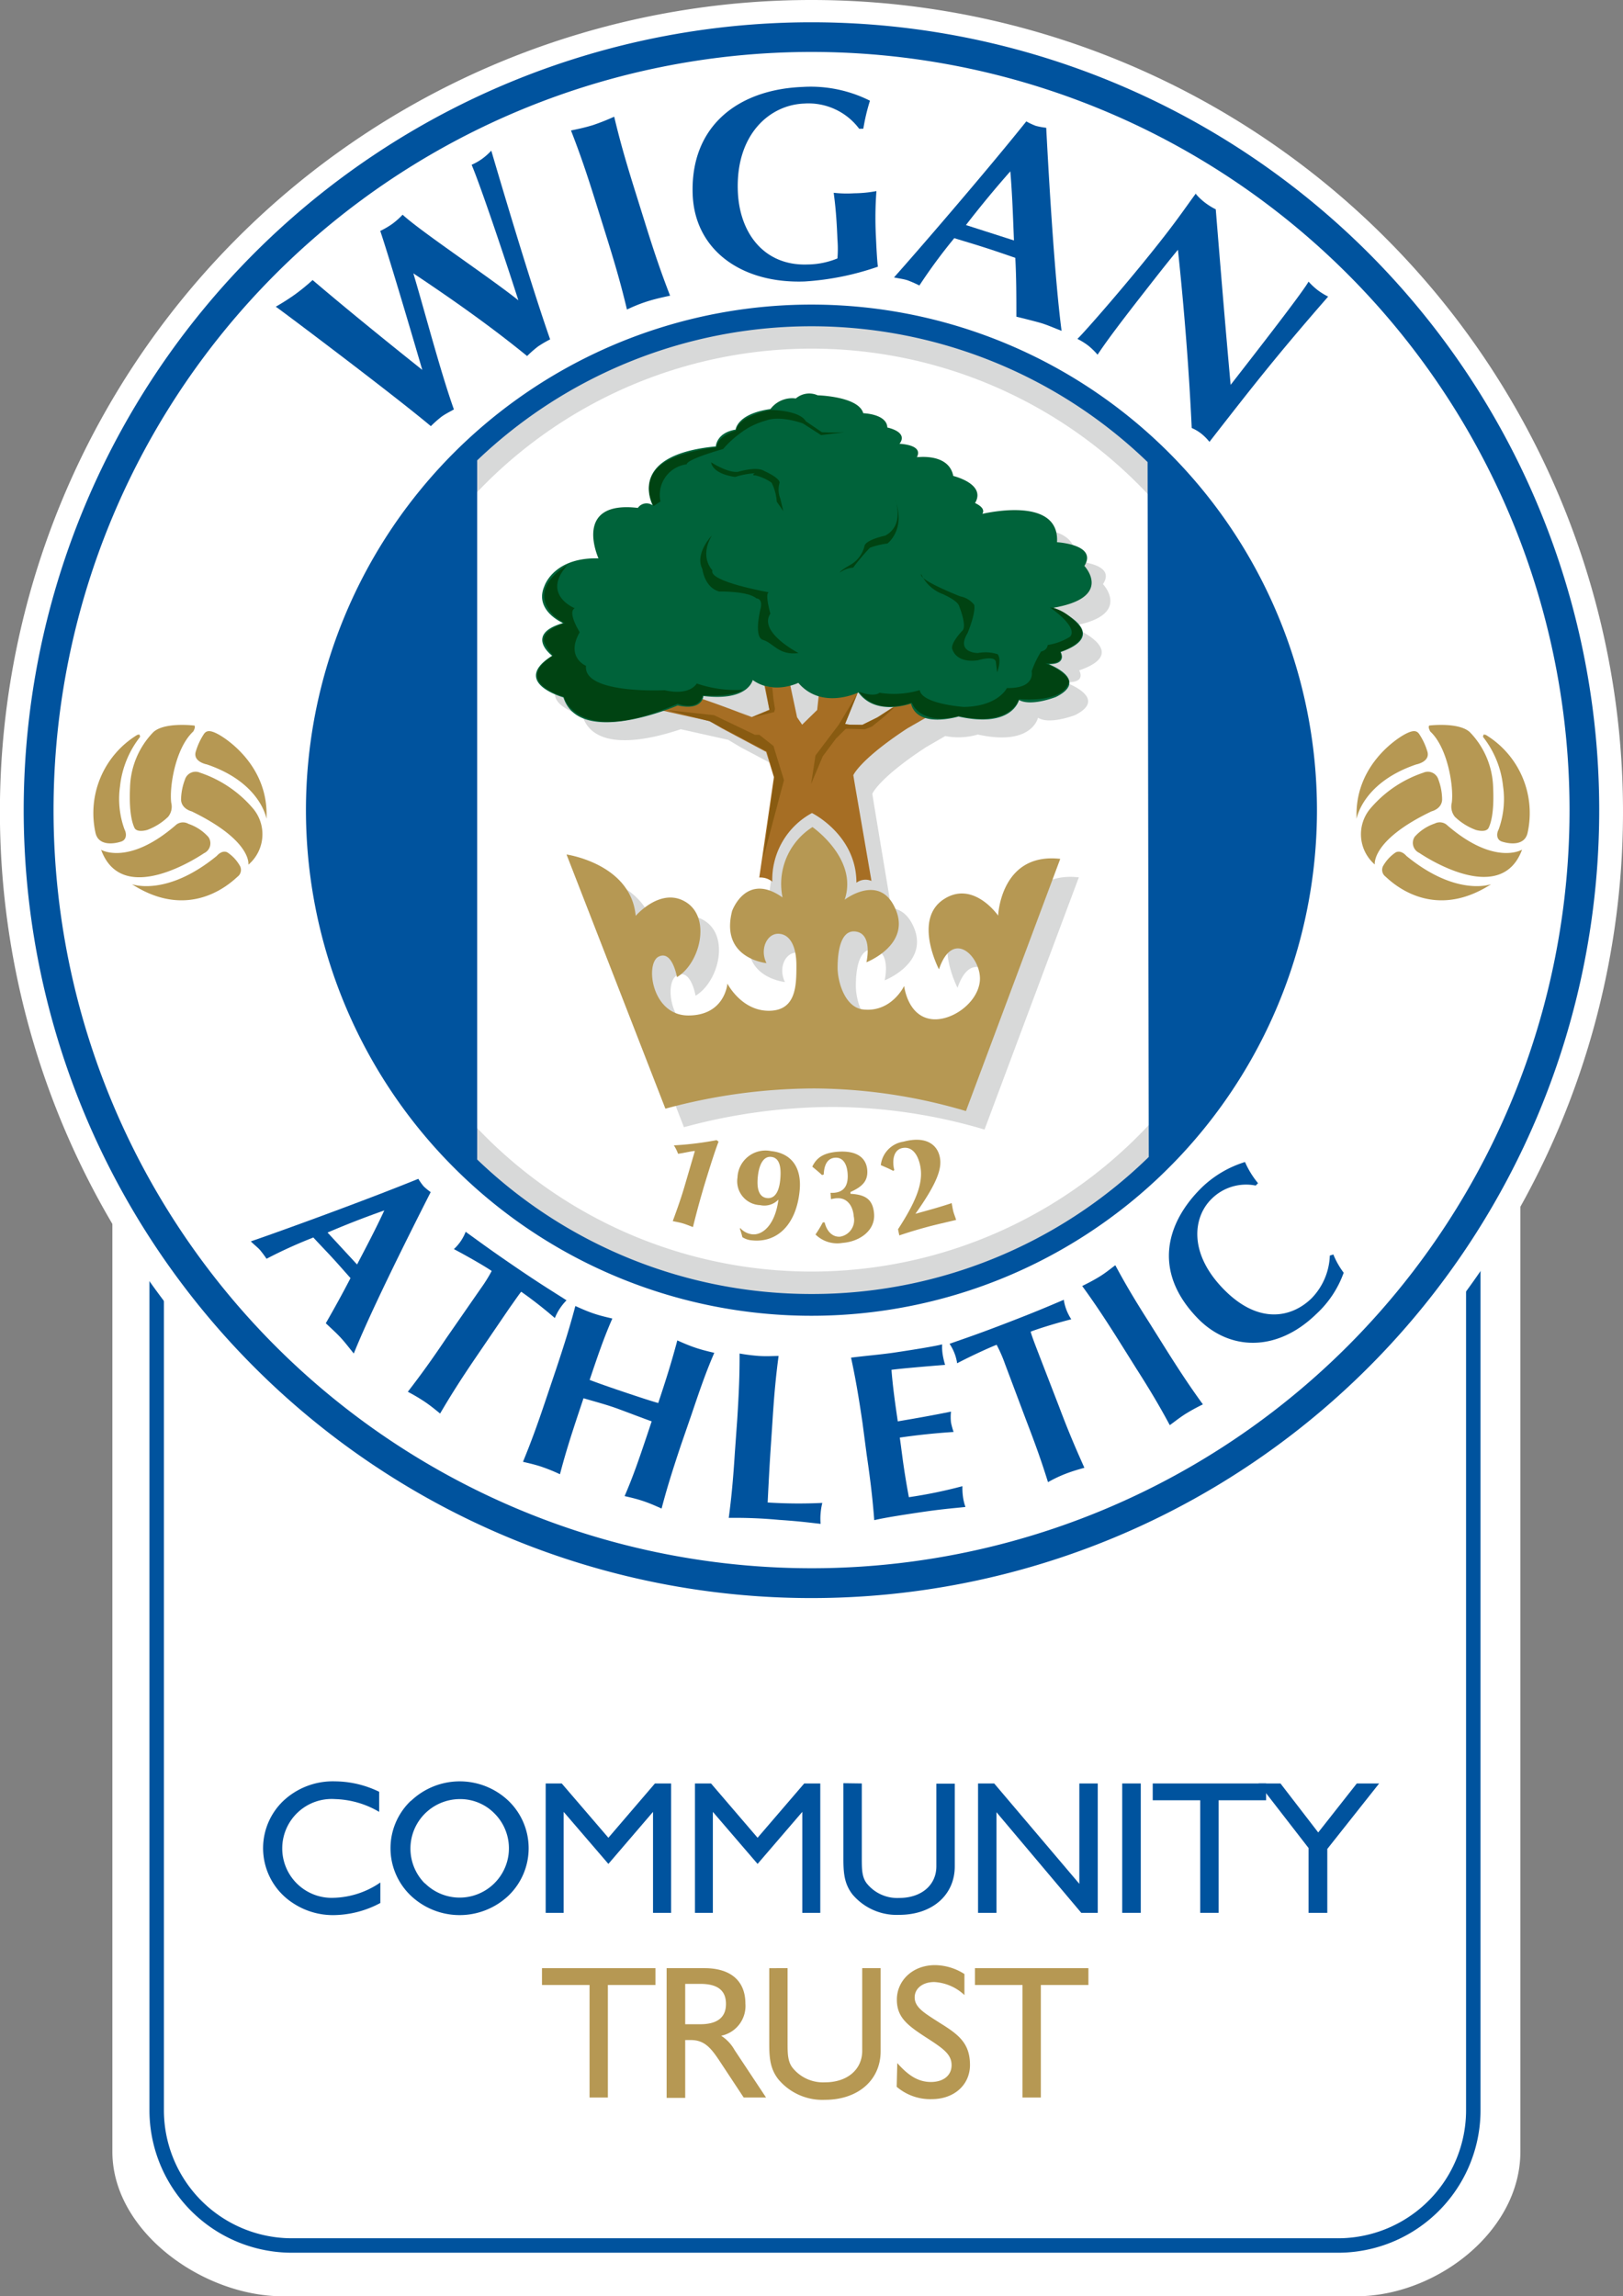 <svg id="Layer_1" data-name="Layer 1" xmlns="http://www.w3.org/2000/svg" viewBox="0 0 193.09 273.14"><rect x="0" y="0" width="193.09" height="273.14" fill="#808080" stroke="none"/><defs><style>.cls-1{fill:#fff;}.cls-2,.cls-9{fill:none;}.cls-2{stroke:#00539e;stroke-width:1.72px;}.cls-3{fill:#00539e;}.cls-4,.cls-6{fill:#b69853;}.cls-5{fill:#d8d9d9;}.cls-6{fill-rule:evenodd;}.cls-7{fill:#a66e24;}.cls-8{fill:#00633a;}.cls-9{stroke:#00633a;stroke-width:0.14px;}.cls-10{fill:#004312;}.cls-11{fill:#895b11;}</style></defs><title>dArtboard 3</title><path class="cls-1" d="M180.88,128.68V75.16A17.22,17.22,0,0,0,163.64,58h-133A17.21,17.21,0,0,0,13.37,75.16V255.94c0,9.5,10.77,17.2,20.29,17.2H161.33c9.52,0,19.55-7.7,19.55-17.2Z"/><path class="cls-1" d="M175.28,132.06V82A16.1,16.1,0,0,0,159.16,66H34.76A16.1,16.1,0,0,0,18.64,82V251A16.1,16.1,0,0,0,34.76,267.1h124.4A16.1,16.1,0,0,0,175.28,251Z"/><path class="cls-2" d="M175.28,132.06V82A16.1,16.1,0,0,0,159.16,66H34.76A16.1,16.1,0,0,0,18.64,82V251A16.1,16.1,0,0,0,34.76,267.1h124.4A16.1,16.1,0,0,0,175.28,251Z"/><path class="cls-3" d="M45.25,226.36a12,12,0,0,1-5.54,1.44,8.6,8.6,0,0,1-4.78-1.38,7.78,7.78,0,0,1-1.22-12.21,8.6,8.6,0,0,1,6.15-2.32,12.16,12.16,0,0,1,5.25,1.24v2.39A10.92,10.92,0,0,0,39.86,214a5.88,5.88,0,1,0-.13,11.74,10.22,10.22,0,0,0,5.52-1.82Z"/><path class="cls-3" d="M48.9,214.21a8.41,8.41,0,0,1,11.6,0,7.83,7.83,0,0,1,0,11.27,8.45,8.45,0,0,1-11.63,0,7.79,7.79,0,0,1,0-11.27M50.54,224a5.86,5.86,0,1,0,8.29-8.29A5.71,5.71,0,0,0,54.69,214a5.91,5.91,0,0,0-4.15,1.74,5.88,5.88,0,0,0,0,8.29"/><polygon class="cls-3" points="64.92 212.14 66.83 212.14 72.38 218.6 77.92 212.14 79.84 212.14 79.84 227.53 77.69 227.53 77.69 215.52 72.38 221.71 67.06 215.52 67.06 227.53 64.92 227.53 64.92 212.14"/><polygon class="cls-3" points="82.68 212.14 84.59 212.14 90.13 218.6 95.68 212.14 97.59 212.14 97.59 227.53 95.45 227.53 95.45 215.52 90.13 221.71 84.81 215.52 84.81 227.53 82.68 227.53 82.68 212.14"/><path class="cls-3" d="M102.53,212.14V221c0,1.38,0,2.37.69,3.15a4.65,4.65,0,0,0,3.74,1.61c2.68,0,4.44-1.54,4.44-3.77v-9.82h2.19V222c0,3.4-2.66,5.77-6.63,5.77a6.87,6.87,0,0,1-5.54-2.43c-1-1.29-1.08-2.62-1.08-4.31v-8.92Z"/><polygon class="cls-3" points="116.36 212.14 118.28 212.14 128.41 224.08 128.41 212.14 130.6 212.14 130.6 227.53 128.64 227.53 118.55 215.56 118.55 227.53 116.36 227.53 116.36 212.14"/><rect class="cls-3" x="133.51" y="212.14" width="2.21" height="15.39"/><polygon class="cls-3" points="142.79 214.14 137.14 214.14 137.14 212.14 150.63 212.14 150.63 214.14 144.98 214.14 144.98 227.53 142.79 227.53 142.79 214.14"/><polygon class="cls-3" points="155.68 219.82 149.73 212.14 152.34 212.14 156.83 217.97 161.42 212.14 164.08 212.14 157.91 219.93 157.91 227.53 155.68 227.53 155.68 219.82"/><polygon class="cls-4" points="70.14 236.11 64.48 236.11 64.48 234.11 77.98 234.11 77.98 236.11 72.32 236.11 72.32 249.5 70.14 249.5 70.14 236.11"/><path class="cls-4" d="M79.31,234.11h4.5c3.16,0,4.87,1.55,4.87,4.21a3.61,3.61,0,0,1-2.88,3.83,4.82,4.82,0,0,1,1.6,1.71l3.74,5.64H88.48l-2.64-4c-1.19-1.82-1.94-2.84-3.67-2.84h-.65v6.88H79.31Zm4,6.67c2,0,3.06-.79,3.06-2.41s-1-2.39-3.06-2.39H81.52v4.8Z"/><path class="cls-4" d="M93.7,234.11v8.83c0,1.37,0,2.37.7,3.15a4.64,4.64,0,0,0,3.74,1.6c2.68,0,4.44-1.53,4.44-3.76v-9.82h2.19V244c0,3.4-2.66,5.77-6.63,5.77a6.83,6.83,0,0,1-5.54-2.44c-1-1.28-1.08-2.61-1.08-4.3v-8.92Z"/><path class="cls-4" d="M106.75,245.4c1.33,1.51,2.52,2.25,4,2.25s2.46-.77,2.46-2-.9-1.9-2.57-3c-2.59-1.66-3.94-2.59-3.94-4.8s1.82-4.1,4.55-4.1a6.6,6.6,0,0,1,3.49,1.06v2.5a5.7,5.7,0,0,0-3.58-1.55c-1.42,0-2.34.79-2.34,1.82,0,1.22,1.17,1.87,3,3.05,2.25,1.39,3.58,2.43,3.58,5,0,2.3-1.82,4.06-4.55,4.06a6.13,6.13,0,0,1-4.17-1.47Z"/><polygon class="cls-4" points="121.65 236.11 115.99 236.11 115.99 234.11 129.49 234.11 129.49 236.11 123.83 236.11 123.83 249.5 121.65 249.5 121.65 236.11"/><path class="cls-1" d="M193.09,96.55A96.55,96.55,0,1,1,96.55,0a96.54,96.54,0,0,1,96.54,96.55"/><path class="cls-5" d="M96.54,37a59.37,59.37,0,1,0,59.37,59.36A59.36,59.36,0,0,0,96.54,37m0,114.25a54.89,54.89,0,1,1,54.9-54.89,54.89,54.89,0,0,1-54.9,54.89"/><path class="cls-3" d="M96.55,2.65a93.72,93.72,0,1,0,93.71,93.71A93.71,93.71,0,0,0,96.55,2.65m0,183.89a90.18,90.18,0,1,1,90.18-90.18,90.17,90.17,0,0,1-90.18,90.18"/><path class="cls-3" d="M96.55,36.23a60.14,60.14,0,1,0,60.13,60.13A60.14,60.14,0,0,0,96.55,36.23m0,117.69a57.32,57.32,0,0,1-39.78-16V54.76a57.57,57.57,0,0,1,79.76.2l.14,82.66a57.32,57.32,0,0,1-40.12,16.3"/><path class="cls-6" d="M170.05,86.3s3.51-.43,4.82.79a9.82,9.82,0,0,1,2.77,6.58c.14,3.06-.29,4.26-.52,4.77s-1,.43-1.54.28a7.24,7.24,0,0,1-2.49-1.56,1.94,1.94,0,0,1-.37-1.68c.25-1.86-.47-6.53-2.56-8.47,0,0-.32-.55-.11-.71"/><path class="cls-6" d="M176.73,87.39a10.88,10.88,0,0,1,5,11.71c-.38,1.58-2.25,1.27-3.06,1-.6-.2-.68-.87-.37-1.45a10.65,10.65,0,0,0,.52-5.13,11.39,11.39,0,0,0-2.38-5.86s0-.44.26-.24"/><path class="cls-6" d="M181.07,101.07s-3.28,2-9-3a1.31,1.31,0,0,0-1.38-.11,5.61,5.61,0,0,0-2.38,1.57,1.31,1.31,0,0,0,.54,1.92c.68.46,9.71,6.43,12.23-.38"/><path class="cls-4" d="M177.41,105.17s-4.08,1.56-10.09-3.36c0,0-.6-.75-1.27-.42a4.8,4.8,0,0,0-1.45,1.53,1,1,0,0,0,.21,1.33c.48.4,5.43,5.56,12.6.92"/><path class="cls-4" d="M163.56,102.83s-.45-2.88,6.75-6.32c0,0,1.21-.28,1.26-1.38a6.78,6.78,0,0,0-.44-2.39,1.31,1.31,0,0,0-1.79-.83,14.12,14.12,0,0,0-6.2,4.14,4.75,4.75,0,0,0,.42,6.78"/><path class="cls-4" d="M161.4,97.39s.68-4.28,7.09-6.46c0,0,1.77-.32,1.3-1.62a7.63,7.63,0,0,0-.95-2c-.3-.44-.76-.51-1.86.12s-5.89,3.89-5.58,10"/><path class="cls-5" d="M93.21,107.66l-1.69-.4s2.11-.86,3.2.17a7.57,7.57,0,0,1,.94-3.92v1.09a7.63,7.63,0,0,0-.36,4.4c-4.33-3.09-6,1.6-6,1.6-1.46,5.68,4.09,6.21,4.09,6.21-.82-1.61,0-3.5,1.38-3.5S97,114.66,97,117.08s0,5.39-3.29,5.39a6.06,6.06,0,0,1-4.91-2.67S88.48,123,84.11,123s-5.19-6.21-3.54-7,2.18,2.44,2.18,2.44c2.73-1.62,4.09-7,1.09-8.91s-6,1.63-6,1.63c-.56-6.22-8.23-7.3-8.23-7.3l11.76,30.22a68,68,0,0,1,17.76-2.41,64.46,64.46,0,0,1,18,2.69l11.22-30c-7.1-.8-7.38,6.76-7.38,6.76s-3-4.32-6.55-1.9-.5,8.28-.5,8.28c1.71-5.05,5.15-1.27,4.86,1.43s-3.59,4.94-6,4.45a4.77,4.77,0,0,1-3.49-2.39s-1.07,1.69-4.47,1.28c-2.15-.26-3-3.34-3-5s.26-4.34,1.92-4.33c2.37,0,1.51,3.67,1.51,3.67s5.39-2.09,3.41-6.44c-1.91-4.18-6-1-6-1a5.46,5.46,0,0,0,.29-1.34h1v-.82a2.61,2.61,0,0,1,1.9-.09L104,95.8l-.22-1.38s.74-1.85,6.4-5.55l2.28-1.32a8.07,8.07,0,0,0,3.87-.18c6.47,1.43,7.16-2,7.16-2,1.37.88,4.41-.31,4.41-.31,4.13-2.07-1.27-3.94-1.27-3.94,2.74.24,1.76-1.38,1.76-1.38,6.58-2.26-1-5.26-1-5.26,7.46-1.2,3.83-5,3.83-5C132.87,67,128,66.77,128,66.77c.39-5.7-9-3.32-9-3.32.78-.76-.79-1.38-.79-1.38-5.36.21-2.55-3.2-2.55-3.2-.49-2.81-4.42-2.19-4.42-2.19,1.08-1.57-2.06-1.62-2.06-1.62,1.28-1.44-3.76-1.53-3.76-1.53,0-1.63-.46-2.11-.46-2.11-.49-2-5.39-2.12-5.39-2.12a2.36,2.36,0,0,0-2.55.37,3.18,3.18,0,0,0-3,1.25c-4,.57-4.12,2.44-4.12,2.44-2.35.38-2.35,2-2.35,2-11.19,1.06-7.36,7.32-7.36,7.32a1.19,1.19,0,0,0-2,0c-7.85-.94-4.61,6-4.61,6C68.11,68.52,67,72,67,72c-1.27,2.94,2.36,4.38,2.36,4.38C64.48,77.66,68,80.23,68,80.23c-5.1,3.13,1.28,4.88,1.28,4.88,1.4,4.52,8.35,2.77,11.71,1.63L86.63,88l1.48.88,5.24,2.78-.07,2.7-1.75,11.77a2.78,2.78,0,0,1,1.68,1.54"/><path class="cls-7" d="M103.68,104.79l-1.93-11.2-.23-1.38s.76-1.85,6.41-5.56l8.33-4.79-6.84.21-5.06,3.27-1.79.88h-2.08l2.68-6.55L97.81,79l-.59,5.45-1.79,1.75-.6-.88-1.49-7-3,.21,1.19,5.89-2.09.87L88,84.69l1.48.65s-8.63-3.48-11.61-3.7-.29,2.61-.29,2.61l6.84,1.53,1.49.87,5.24,2.79.92,3-1.74,11.94a2.29,2.29,0,0,1,1.55.49,9,9,0,0,1,4.72-8.16s5.29,2.59,5.29,8.29a1.8,1.8,0,0,1,1.8-.21"/><path class="cls-8" d="M95,81.14s-3,1.5-5.49-.37c0,0-.4,2.63-5.89,1.94,0,0,0,1.82-3,1.13,0,0-11.67,5.07-13.53-.94,0,0-6.38-1.76-1.28-4.89,0,0-3.53-2.56,1.38-3.88,0,0-3.63-1.44-2.36-4.38,0,0,1.08-3.45,6.48-3.26,0,0-3.24-6.95,4.61-6a1.19,1.19,0,0,1,2,0S74,54.22,85.23,53.16c0,0,0-1.63,2.35-2,0,0,.1-1.88,4.12-2.44a3.17,3.17,0,0,1,3-1.25,2.39,2.39,0,0,1,2.56-.38s4.9.12,5.39,2.13c0,0,2.85.06,2.85,1.69,0,0,2.65.5,1.37,1.94,0,0,3.14.06,2.06,1.63,0,0,3.92-.63,4.42,2.19,0,0,4,.94,2.55,3.2,0,0,1.57.62.78,1.37,0,0,9.42-2.38,9,3.32,0,0,4.9.25,3.24,2.76,0,0,3.63,3.75-3.83,4.94,0,0,7.55,3,1,5.26,0,0,1,1.63-1.76,1.38,0,0,5.4,1.88,1.27,3.94,0,0-3,1.19-4.41.32,0,0-.69,3.44-7.16,2,0,0-4.92,1.5-5.6-1.57,0,0-4.22,1.62-6.28-1.32,0,0-4.42,2.19-7.16-1.13"/><path class="cls-9" d="M95,81.14s-3,1.5-5.49-.37c0,0-.4,2.63-5.89,1.94,0,0,0,1.82-3,1.13,0,0-11.67,5.07-13.53-.94,0,0-6.38-1.76-1.28-4.89,0,0-3.53-2.56,1.38-3.88,0,0-3.63-1.44-2.36-4.38,0,0,1.08-3.45,6.48-3.26,0,0-3.24-6.95,4.61-6a1.19,1.19,0,0,1,2,0S74,54.22,85.23,53.16c0,0,0-1.63,2.35-2,0,0,.1-1.88,4.12-2.44a3.17,3.17,0,0,1,3-1.25,2.39,2.39,0,0,1,2.56-.38s4.9.12,5.39,2.13c0,0,2.85.06,2.85,1.69,0,0,2.65.5,1.37,1.94,0,0,3.14.06,2.06,1.63,0,0,3.92-.63,4.42,2.19,0,0,4,.94,2.55,3.2,0,0,1.57.62.78,1.37,0,0,9.42-2.38,9,3.32,0,0,4.9.25,3.24,2.76,0,0,3.63,3.75-3.83,4.94,0,0,7.55,3,1,5.26,0,0,1,1.63-1.76,1.38,0,0,5.4,1.88,1.27,3.94,0,0-3,1.19-4.41.32,0,0-.69,3.44-7.16,2,0,0-4.92,1.5-5.6-1.57,0,0-4.22,1.62-6.28-1.32C102.2,82.27,97.78,84.46,95,81.14Z"/><path class="cls-10" d="M67.67,67.12s-5.11,2.68-1.82,6.07a8.38,8.38,0,0,0,1.33.94s-2.68.72-2.47,2.17A7,7,0,0,0,65.8,78s-5,2.73,1.28,4.89c0,0,1.61,6.08,13.54.82,0,0,2.43,1,3-1,0,0,3.51.25,4.8-.66a14.36,14.36,0,0,1-5.53-.75s-.76,1.5-3.82.8c0,0-9.72.49-9.35-2.9,0,0-2.47-1-.75-4,0,0-1.5-2.37-.59-2.85,0,0-4.14-1.66-.75-5.26"/><path class="cls-10" d="M84.69,63.69s-2.07,2.14-1.13,4c0,0,.26,2.2,2,2.67,0,0,3.42-.07,4.42.81,0,0,.74,0,.54,1.07,0,0-.86,3.25.12,3.82l.14.06C92,76.47,92.66,78,95,77.68c0,0-4.82-2.48-3.35-4.69,0,0-.67-2.34-.2-2.54,0,0-7.22-1.27-6.69-2.61,0,0-1.61-1.54-.07-4.15"/><path class="cls-10" d="M106.52,59.48s1.15,3-1.22,4.24c0,0-2.08.42-2.43,1.14a3.53,3.53,0,0,1-1.65,2.3s-1.29.72-1.29.93a3.13,3.13,0,0,1,1.57-.57,25.85,25.85,0,0,1,2-2.37,9.58,9.58,0,0,1,2.08-.5s2.22-1.65.93-5.17"/><path class="cls-10" d="M112.26,70.72s1.73.72,1.87,1.44c0,0,.86,2.08.43,2.79,0,0-1.65,1.66-1.22,2.37,0,0,.43,1.58,3,1.22,0,0,2.07-.64,2.14.22l.15,1.22s.57-1.44.07-2.16a4.77,4.77,0,0,0-2.36-.14s-2.66,0-1.23-2.37c0,0,1-2.36.79-3.37a2.76,2.76,0,0,0-1.65-1s-5-1.94-4.66-2.65a4.6,4.6,0,0,0,2.72,2.43"/><path class="cls-10" d="M87.81,56.12s2.25-.69,3.12-.09c0,0,1.82.78,1.82,1.39a2.86,2.86,0,0,0,.09,1.9l.35,1.48-.78-1.13a5.88,5.88,0,0,0-.61-2.25,5.63,5.63,0,0,0-1.91-.87c-.6,0-.08-.26-.08-.26a9.7,9.7,0,0,0-2.34.44s-2.6-.26-2.87-1.74c0,0,2,1.3,3.21,1.13"/><path class="cls-10" d="M77.76,60.19S75.16,55.77,81.4,54a20.53,20.53,0,0,1,3.83-.79s0-1.26,2.35-2c0,0,0-1.62,4.12-2.44,0,0,3.39,0,4.17,1.34l1.91,1.3a26.48,26.48,0,0,0,2.68,0l-2.77.35-2.16-1.39s-2.69-1-4.42-.34a8.81,8.81,0,0,0-3,1.47,12.15,12.15,0,0,0-2.08,1.91s-4.33,1.21-4.33,1.82a3.66,3.66,0,0,0-3.12,4.42Z"/><path class="cls-10" d="M102.2,82.27s1.65,2.87,6.28,1.32c0,0,.92,2.78,5.6,1.57,0,0,5.66,1.53,7.16-2,0,0,5.34.55,5.92-2.07,0,0,.07-1-2.79-2.19,0,0,1.66.2,1.92-.76l-.15-.62s3.27-1,2.49-2.76c0,0-1.56-2.25-3.73-2.51,0,0,3.38,2.25,2.43,3.47a7,7,0,0,1-2.69,1s0,.6-.78.78a11.6,11.6,0,0,0-1.12,2.34s.51,2.08-2.95,2c0,0-1,2.17-5.11,2.25,0,0-5-.34-5.26-2a10.71,10.71,0,0,1-4.79.31s-.52.57-2.43-.11"/><polygon class="cls-11" points="79.32 84.46 84.41 85.78 91.24 89.39 92.12 92.47 90.79 102.14 93.27 92.8 92.02 88.73 90.33 87.4 89.81 87.4 84.95 85.07 79.32 84.46"/><polygon class="cls-11" points="89.47 85.34 91.56 84.47 91.06 81.68 91.88 81.72 92.01 83.14 92.2 84.33 92.11 84.7 89.47 85.34"/><polygon class="cls-11" points="101.98 82.55 99.51 86.66 101.66 86.71 102.9 86.75 103.72 86.43 105.26 85.19 106.36 84.19 106.15 84.21 104.51 85.28 102.61 86.23 101.06 86.2 100.56 86.11 100.55 86.11 100.61 85.93 101.98 82.55"/><polyline class="cls-11" points="99.71 86.3 97.02 89.86 96.5 93.25 97.89 89.95 99.45 87.86 100.75 86.56"/><path class="cls-4" d="M79.16,131.87,67.4,101.64s7.66,1.09,8.23,7.3c0,0,3-3.51,6-1.62s1.64,7.29-1.09,8.91c0,0-.55-3.25-2.18-2.44s-.84,7,3.53,7S86.54,117,86.54,117s1.65,3.23,4.92,3.23,3.29-3,3.29-5.39-.83-3.77-2.18-3.77-2.2,1.88-1.38,3.49c0,0-5.55-.52-4.09-6.2,0,0,1.66-4.69,6-1.61a8,8,0,0,1,3.56-8.37s5.47,3.78,3.83,8.64c0,0,4.11-3.18,6,1,2,4.35-3.41,6.44-3.41,6.44s.86-3.63-1.51-3.67c-1.66,0-1.92,2.71-1.92,4.33s.85,4.69,3,4.95c3.4.41,4.92-2.79,4.92-2.79s.36,3.37,3,3.9c2.38.49,5.71-1.75,6-4.45s-3.15-6.49-4.86-1.43c0,0-3.07-5.85.49-8.28s6.55,1.89,6.55,1.89.29-7.55,7.39-6.75l-11.22,30a64.43,64.43,0,0,0-18-2.69,68,68,0,0,0-17.77,2.41"/><path class="cls-3" d="M49.19,32.56C50.52,37,52.4,44.21,54,48.7c-.49.28-1,.53-1.45.85a14,14,0,0,0-1.29,1.14C46.77,46.93,34,37.32,32.81,36.48A26.32,26.32,0,0,0,35.13,35a23.71,23.71,0,0,0,2.06-1.69C41.52,37,46.58,41.08,50.24,44l0,0c-1.62-5.54-4-13.56-5-16.53a10,10,0,0,0,1.42-.83,9.21,9.21,0,0,0,1.24-1.1c2.16,2,10.31,7.42,13.77,10.18l0,0C59.93,30.29,57.13,22,56.11,19.6a6.67,6.67,0,0,0,1.21-.68,7.52,7.52,0,0,0,1.13-1c.74,2.53,4.54,15.43,7,22.45a13.09,13.09,0,0,0-1.45.85,13.91,13.91,0,0,0-1.29,1.13c-4.25-3.47-8.8-6.68-13.51-9.82Z"/><path class="cls-3" d="M70.86,24c-1.08-3.46-1.89-5.82-2.93-8.48.71-.15,1.58-.32,2.62-.64a26.47,26.47,0,0,0,2.52-1c.66,2.78,1.34,5.17,2.42,8.63l1.31,4.19c1.08,3.46,1.89,5.82,2.92,8.47-.71.16-1.58.33-2.61.65s-1.85.68-2.52,1c-.66-2.78-1.34-5.17-2.42-8.63Z"/><path class="cls-3" d="M102.22,15.32a7.53,7.53,0,0,0-6.57-3c-4.07.16-8.13,3.65-7.87,10.43.2,5.13,3.26,8.9,8.3,8.71a9.59,9.59,0,0,0,3.55-.72,13.85,13.85,0,0,0,0-2.27c-.13-3.48-.38-4.93-.44-5.54a13.74,13.74,0,0,0,2.43.06,14.94,14.94,0,0,0,2.65-.26,42.27,42.27,0,0,0-.06,5.44c.06,1.36.15,3.07.24,3.55a32.66,32.66,0,0,1-8.7,1.76c-7.53.28-13.09-3.74-13.34-10.33C82.1,15,87.8,10.64,95.5,10.34a15.68,15.68,0,0,1,8,1.64,23.63,23.63,0,0,0-.79,3.33Z"/><path class="cls-3" d="M126.32,39.36c-1-.38-1.82-.76-2.7-1s-1.8-.47-2.7-.69c0-2.3,0-4.66-.13-7-1.33-.46-2.64-.91-4-1.34-1.09-.35-2.16-.66-3.26-1a64.62,64.62,0,0,0-4.15,5.63,13.43,13.43,0,0,0-1.41-.62c-.5-.16-1-.21-1.61-.34,2.62-2.93,10.81-12.4,15.74-18.56a8.28,8.28,0,0,0,1.13.53,8.48,8.48,0,0,0,1.24.23c.41,7.87,1.07,18.4,1.83,24.18m-5.67-10.78c-.11-2.78-.2-5.5-.43-8.22-1.83,2.07-3.58,4.19-5.28,6.39Z"/><path class="cls-3" d="M142.31,23.12a7.43,7.43,0,0,0,1.07,1,8.05,8.05,0,0,0,1.26.78c.57,7,1.13,13.86,1.77,20.88,3.16-4.06,8.56-11,9.27-12.28a8.65,8.65,0,0,0,1.07,1,8.05,8.05,0,0,0,1.26.78c-6.19,7.1-8.83,10.49-14.12,17.28a6.22,6.22,0,0,0-1-1,5.09,5.09,0,0,0-1.11-.65c-.32-6.89-.88-14-1.64-21.2-1.55,1.87-3.19,4-4.68,5.9-3.18,4.09-4.21,5.57-4.88,6.58a8.67,8.67,0,0,0-1.11-1.08,8.45,8.45,0,0,0-1.29-.8c.71-.64,6.22-6.92,10.27-12.12,1.79-2.29,2.9-3.93,3.82-5.17"/><path class="cls-3" d="M42.09,161c-.57-.7-1.05-1.34-1.59-1.92s-1.16-1.13-1.74-1.68c1-1.74,2-3.55,2.94-5.37-.81-.91-1.59-1.81-2.42-2.7-.68-.73-1.35-1.42-2-2.13a55.26,55.26,0,0,0-5.57,2.53,12.41,12.41,0,0,0-.8-1.07c-.31-.33-.66-.59-1.07-1,3.26-1.11,13.54-4.84,19.93-7.44a7.12,7.12,0,0,0,.63.89,7,7,0,0,0,.84.69C48.09,148,44,156.24,42.09,161m.39-10.59c1.13-2.16,2.24-4.26,3.24-6.43-2.27.8-4.52,1.67-6.75,2.63Z"/><path class="cls-3" d="M57.18,153.29a18.74,18.74,0,0,0,1.32-2.11c-.91-.62-3-1.81-4.5-2.6a5.45,5.45,0,0,0,1.4-2.06c2.09,1.51,3.11,2.27,6,4.24s4,2.63,6,3.91a6.57,6.57,0,0,0-.81,1,6.5,6.5,0,0,0-.58,1.11,50.46,50.46,0,0,0-4-3.13c-.26.3-.83,1.15-1.44,2l-4,5.87c-1.78,2.62-2.95,4.47-4.21,6.62-.48-.39-1.07-.89-1.84-1.41a21.9,21.9,0,0,0-2-1.18c1.54-2,2.81-3.75,4.58-6.38Z"/><path class="cls-3" d="M77.53,169.07c-1.36-.49-2.67-1-4-1.49s-2.72-.85-4.11-1.26l-.51,1.53c-1,3-1.66,5.09-2.29,7.51a21.47,21.47,0,0,0-2.16-.88c-.89-.3-1.63-.45-2.24-.6.95-2.31,1.7-4.36,2.71-7.37l1.23-3.65c1-3,1.65-5.09,2.29-7.51.57.25,1.27.58,2.15.88s1.64.46,2.25.61c-1,2.28-1.7,4.33-2.7,7.3.9.34,2.18.8,4.09,1.44s3,1,4.07,1.31c1-3,1.64-5.06,2.27-7.45.57.25,1.27.57,2.16.87s1.63.46,2.24.61c-1,2.3-1.7,4.35-2.72,7.36L81,171.93c-1,3-1.66,5.1-2.29,7.51-.57-.25-1.27-.58-2.16-.88s-1.64-.46-2.24-.6c1-2.31,1.7-4.35,2.71-7.36Z"/><path class="cls-3" d="M87.71,168.84c.2-3.17.29-5.35.28-7.84a22.87,22.87,0,0,0,2.31.29c.93.06,1.7,0,2.33,0-.33,2.47-.53,4.64-.73,7.81L91.64,173c-.13,2.09-.24,4.25-.31,5.72a58.6,58.6,0,0,0,6.5.05,7.57,7.57,0,0,0-.2,1.26,6.5,6.5,0,0,0,0,1.23c-1-.1-2.33-.3-4.93-.47a56.33,56.33,0,0,0-6-.24c.33-2.48.53-4.65.73-7.82Z"/><path class="cls-3" d="M102.61,169.23c-.46-3.14-.83-5.29-1.36-7.74,1.66-.21,3.36-.35,5-.58,2.75-.41,5.1-.8,5.84-1a5.74,5.74,0,0,0,.06,1.19,9,9,0,0,0,.29,1.25c-2.14.17-5.54.46-6.38.59.16,2.07.45,4.09.75,6.13,2.43-.41,4.22-.73,6.33-1.16a5.91,5.91,0,0,0,0,1.29,8.59,8.59,0,0,0,.31,1.13c-2.16.14-4.27.36-6.4.67.17,1.18.31,2.39.49,3.59s.38,2.38.59,3.5a55.84,55.84,0,0,0,6.37-1.31,7.74,7.74,0,0,0,.07,1.28,5.87,5.87,0,0,0,.29,1.19c-1,.12-2.35.2-4.93.57-4.56.67-5.31.87-5.92,1-.19-2.49-.44-4.65-.9-7.79Z"/><path class="cls-3" d="M119.57,162.25a17,17,0,0,0-1-2.29c-1,.39-3.18,1.4-4.7,2.2a5.39,5.39,0,0,0-.32-1.21,5.86,5.86,0,0,0-.58-1.11c2.44-.85,3.65-1.26,6.92-2.52s4.45-1.77,6.67-2.71a5.69,5.69,0,0,0,.32,1.21,6.13,6.13,0,0,0,.57,1.11c-1.49.37-3.78,1.06-4.83,1.47.09.39.45,1.34.84,2.35l2.55,6.6c1.13,3,2,5,3,7.24-.59.17-1.34.37-2.22.71s-1.55.69-2.11,1c-.74-2.39-1.47-4.44-2.61-7.4Z"/><path class="cls-3" d="M133.12,159.49c-1.69-2.68-2.9-4.5-4.37-6.52.56-.28,1.25-.62,2.05-1.11s1.39-1,1.89-1.36c1.18,2.2,2.29,4.08,4,6.76l2.05,3.27c1.69,2.68,2.9,4.5,4.37,6.52a23.1,23.1,0,0,0-2.05,1.12c-.79.5-1.39,1-1.89,1.35-1.18-2.2-2.29-4.08-4-6.76Z"/><path class="cls-3" d="M158.63,149.22a9.55,9.55,0,0,0,1.23,2.17,12.32,12.32,0,0,1-3.27,4.92c-4.71,4.58-10.35,4.35-14.09.51-5.45-5.6-3.75-11.44.51-15.6a12.84,12.84,0,0,1,5.11-3,10.6,10.6,0,0,0,1.55,2.52l-.28.28a5.81,5.81,0,0,0-5.25,1.59c-2.17,2.12-2.79,6.39,1.4,10.7s8.14,3.41,10.48,1.14a7.66,7.66,0,0,0,2.19-5.1Z"/><path class="cls-6" d="M23.06,86.3s-3.51-.43-4.82.79a9.82,9.82,0,0,0-2.77,6.58c-.14,3.06.29,4.26.51,4.77s1,.43,1.54.28A7.15,7.15,0,0,0,20,97.16a1.91,1.91,0,0,0,.37-1.68C20.14,93.62,20.85,89,23,87c0,0,.32-.55.11-.71"/><path class="cls-6" d="M16.37,87.39a10.89,10.89,0,0,0-5,11.71c.38,1.58,2.26,1.27,3.06,1,.6-.2.68-.87.38-1.45a10.6,10.6,0,0,1-.53-5.13,11.48,11.48,0,0,1,2.38-5.86s0-.44-.26-.24"/><path class="cls-6" d="M12,101.07s3.28,2,9-3A1.31,1.31,0,0,1,22.43,98a5.58,5.58,0,0,1,2.37,1.57,1.3,1.3,0,0,1-.53,1.92c-.69.46-9.71,6.43-12.23-.38"/><path class="cls-4" d="M15.69,105.17s4.08,1.56,10.1-3.36c0,0,.6-.75,1.26-.42a4.67,4.67,0,0,1,1.45,1.53,1,1,0,0,1-.2,1.33c-.49.4-5.44,5.56-12.61.92"/><path class="cls-4" d="M29.55,102.83S30,100,22.8,96.51c0,0-1.21-.28-1.26-1.38A7,7,0,0,1,22,92.74a1.32,1.32,0,0,1,1.8-.83A14.18,14.18,0,0,1,30,96.05a4.76,4.76,0,0,1-.42,6.78"/><path class="cls-4" d="M31.7,97.39s-.67-4.28-7.08-6.46c0,0-1.78-.32-1.3-1.62a7.71,7.71,0,0,1,.94-2c.3-.44.77-.51,1.86.12s5.9,3.89,5.58,10"/><path class="cls-4" d="M85.49,135.79c-.45,1.17-1,2.93-1.47,4.45l-.28.92c-.47,1.61-.78,2.71-1.3,4.8-.39-.15-.78-.31-1.17-.43s-.82-.19-1.23-.28c.27-.75.9-2.43,1.39-4.1l1.24-4.24c-.34,0-1.39.26-2,.33a4.82,4.82,0,0,0-.5-1,38.43,38.43,0,0,0,5.08-.62Z"/><path class="cls-4" d="M88.06,146.07a2.26,2.26,0,0,0,1.43.75c1.23.13,2.73-1.11,3.12-4.13l0,0a2.32,2.32,0,0,1-2.17.66,2.84,2.84,0,0,1-2.7-3.29,3.34,3.34,0,0,1,4-3.14c2.31.24,3.69,1.84,3.39,4.76-.41,4-2.66,6.16-5.65,5.86a2.45,2.45,0,0,1-1.16-.38,8.08,8.08,0,0,0-.3-1Zm3.68-8.46c-.85-.09-1.42.8-1.58,2.34-.19,1.81.34,2.48,1.1,2.56s1.39-.49,1.56-2.13c.2-1.95-.27-2.69-1.08-2.77"/><path class="cls-4" d="M98.81,141.88a2.87,2.87,0,0,0,.41,0c1.24-.09,1.73-.93,1.62-2.32s-.75-1.91-1.49-1.85c-1,.07-1.31,1-1.35,2l-.21.06c-.33-.33-.76-.66-1.15-1,.48-1,1.25-1.63,3-1.77,2.46-.19,3.44.85,3.54,2.19s-.67,2-2,2.6V142c1.72.1,2.67.6,2.81,2.39.15,2-1.74,3.3-3.74,3.45a3.69,3.69,0,0,1-3.23-1,13.79,13.79,0,0,0,.87-1.44l.22,0c.21.94.85,1.78,1.85,1.7a2,2,0,0,0,1.61-2.41c-.1-1.36-.87-2.24-2-2.16-.26,0-.47.07-.71.1Z"/><path class="cls-4" d="M106.84,146.22c2.39-3.68,3.1-5.85,2.57-7.85-.44-1.65-1.35-2-2.14-1.79-1.13.3-1.09,1.82-.87,2.6l-.14.09c-.5-.27-1-.47-1.47-.68a3.18,3.18,0,0,1,2.69-2.79c2.84-.75,4,.5,4.29,1.67.35,1.33-.09,3-2.86,6.91l0,0c1.44-.4,2.89-.79,4.31-1.27.07.33.11.66.2,1s.23.65.33,1c-1.16.28-2.31.53-3.46.84s-2.2.63-3.3,1Z"/></svg>